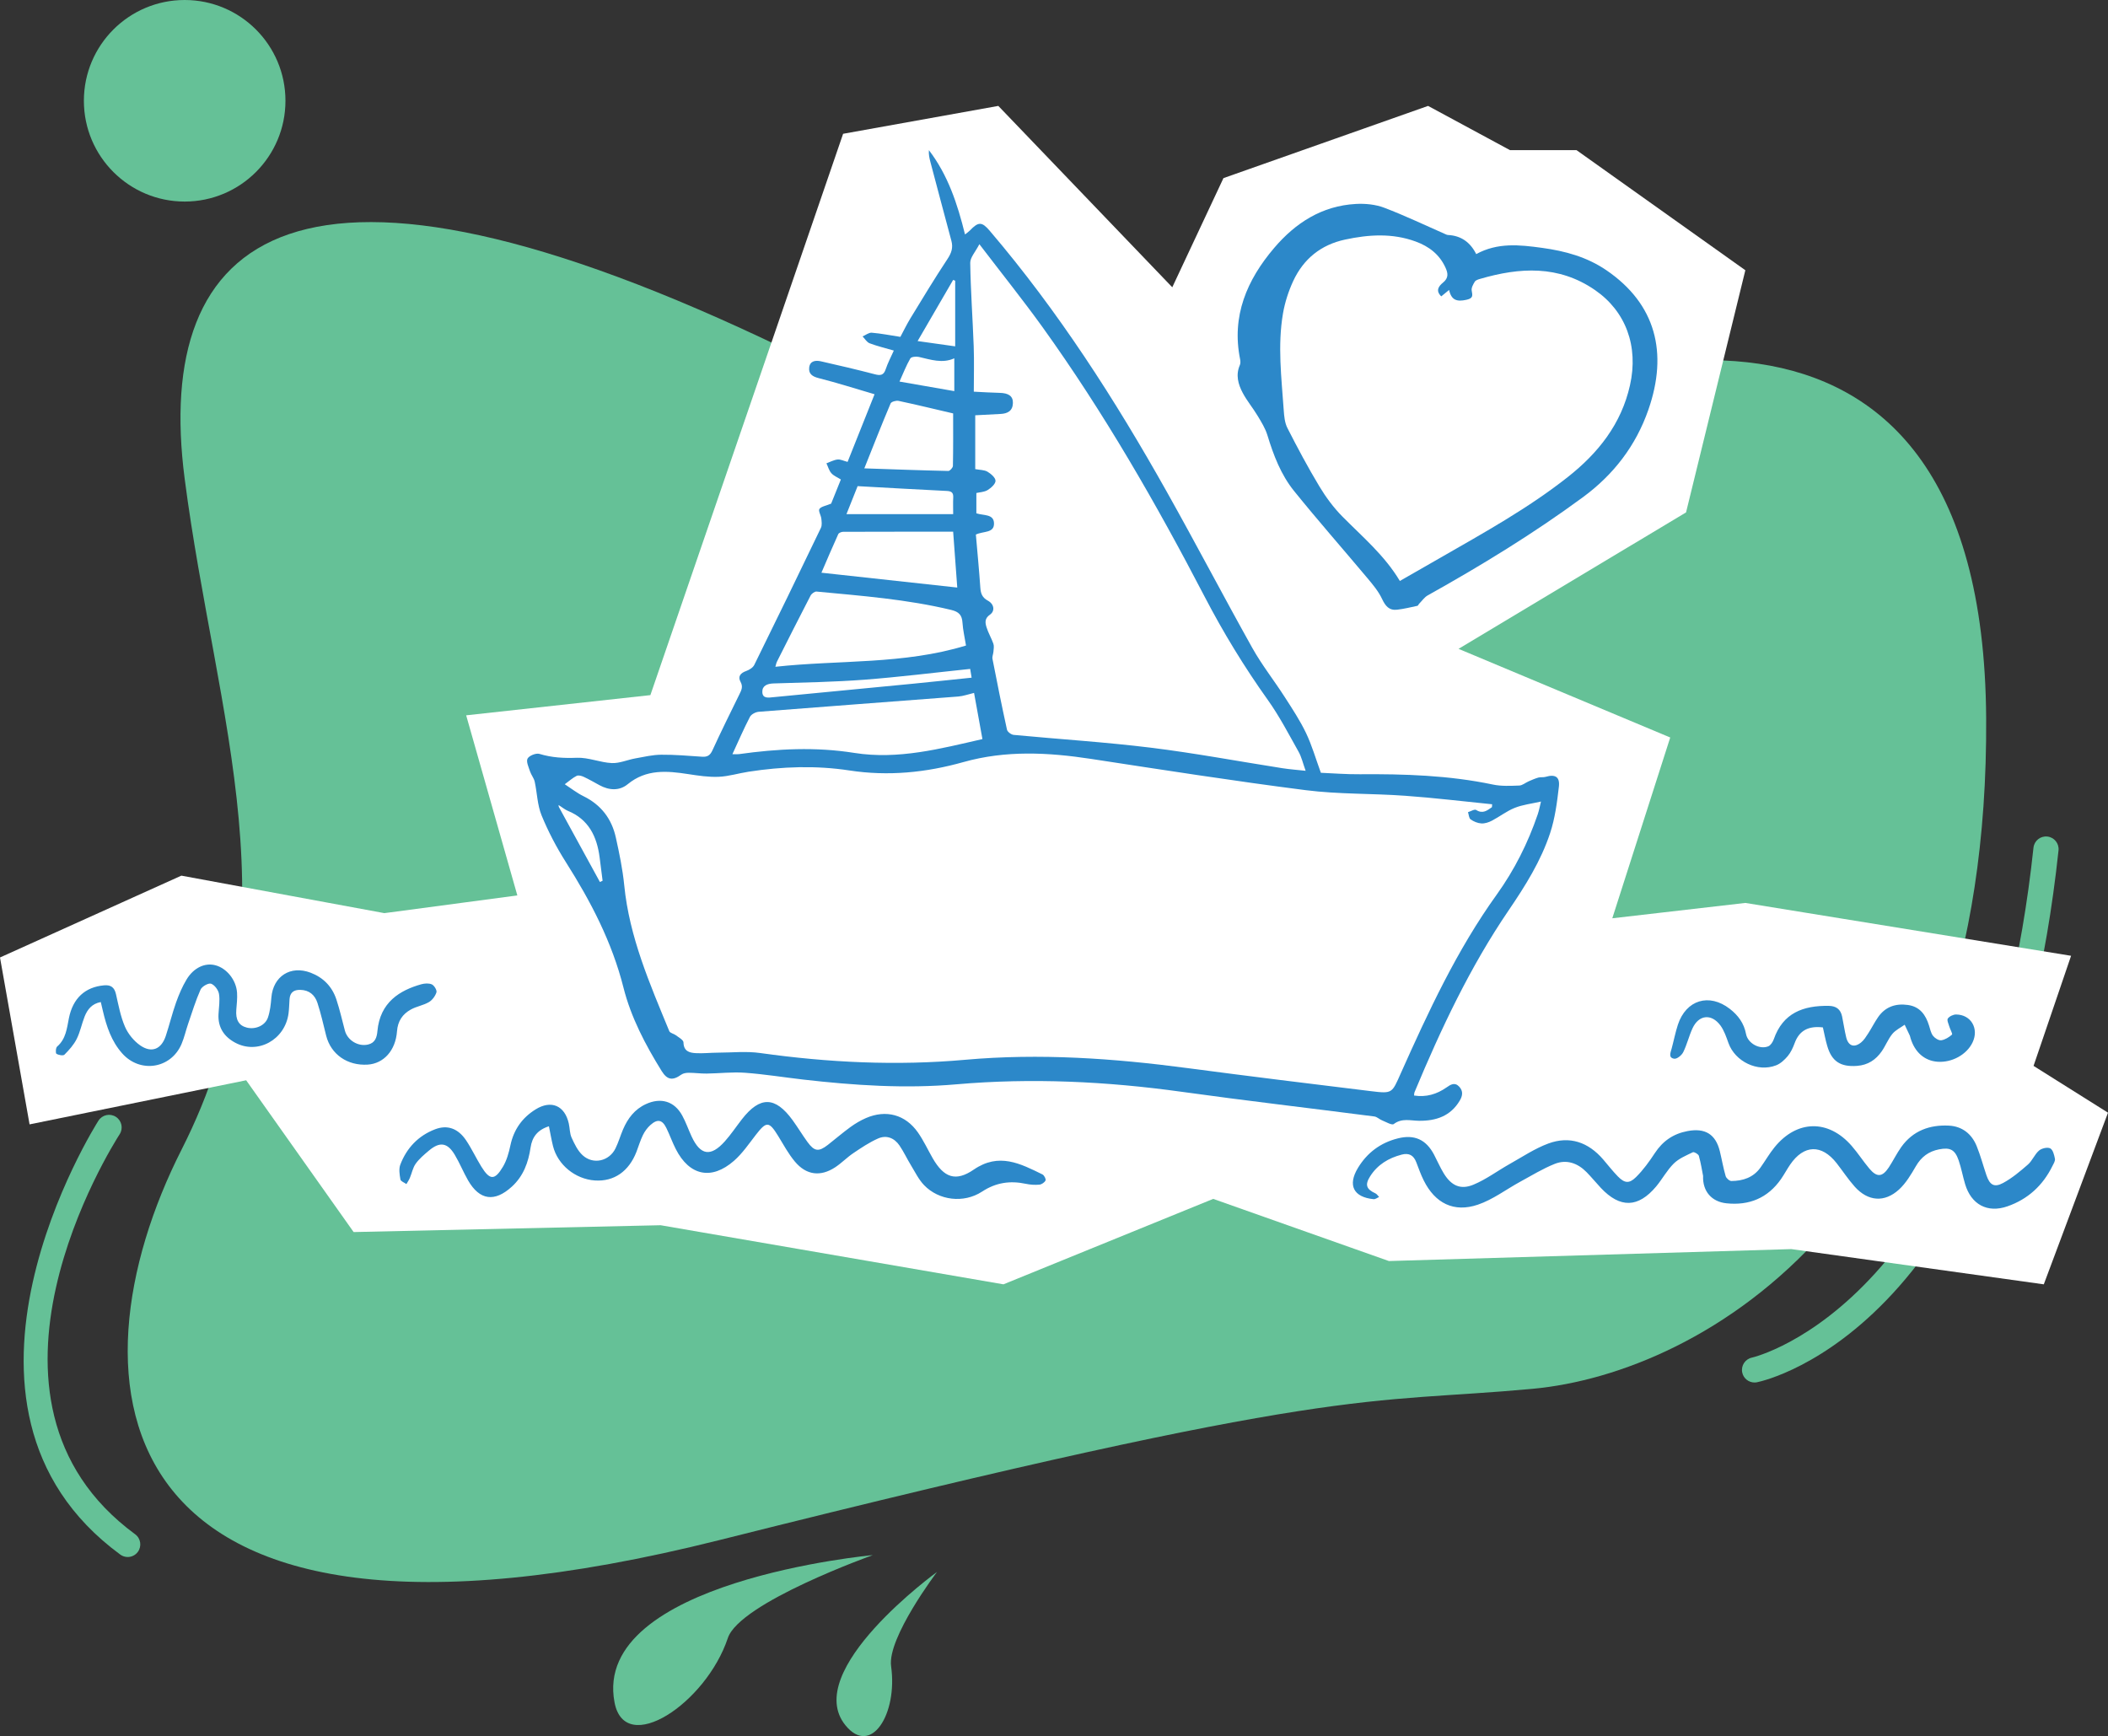 <?xml version="1.0" encoding="utf-8"?>
<!-- Generator: Adobe Illustrator 16.0.0, SVG Export Plug-In . SVG Version: 6.00 Build 0)  -->
<!DOCTYPE svg PUBLIC "-//W3C//DTD SVG 1.1//EN" "http://www.w3.org/Graphics/SVG/1.1/DTD/svg11.dtd">
<svg version="1.1" id="Calque_1" xmlns="http://www.w3.org/2000/svg" xmlns:xlink="http://www.w3.org/1999/xlink" x="0px" y="0px"
	 width="183px" height="150.728px" viewBox="0 0 183 150.728" enable-background="new 0 0 183 150.728" xml:space="preserve">
<rect x="0" y="0" width="183" height="150.728" fill="#333333" stroke="none"/>
<g>
	<g>
		<path fill="#65C197" d="M122.662,38.552c0,0-12.304,12.125-54.409-8.201c-42.722-20.628-54.955-9.844-52.222,11.21
			c2.735,21.052,9.862,38.276-0.263,58.237c-10.126,19.957-7.666,47.564,46.744,33.897c54.408-13.667,55.777-11.753,70.54-13.119
			c14.766-1.366,39.645-15.584,39.371-58.237C172.151,19.687,136.606,30.896,122.662,38.552"/>
		<path fill="#65C197" d="M75.769,135.014c0,0-24.422,2.247-22.421,12.782c0.901,4.761,7.935,0.109,9.837-5.579
			C64.218,139.127,75.769,135.014,75.769,135.014"/>
		<path fill="#65C197" d="M81.345,136.475c0,0-11.824,8.569-7.943,13.323c2.224,2.722,4.54-1,3.957-5.132
			C77.012,142.196,81.345,136.475,81.345,136.475"/>
		<path fill="#65C197" d="M24.781,8.75c0,4.831-3.916,8.749-8.749,8.749c-4.832,0-8.75-3.918-8.75-8.749
			C7.282,3.915,11.2,0,16.032,0C20.865,0,24.781,3.915,24.781,8.75"/>
		<path fill="#65C197" d="M11.085,135.179c-0.225,0-0.452-0.07-0.646-0.213c-17.604-12.927-2.048-37.431-1.888-37.677
			c0.327-0.506,1.004-0.653,1.511-0.324c0.507,0.327,0.654,1.004,0.324,1.512c-0.602,0.934-14.594,23.021,1.347,34.727
			c0.486,0.356,0.592,1.042,0.234,1.529C11.754,135.024,11.422,135.179,11.085,135.179"/>
		<path fill="#65C197" d="M152.315,120.028c-0.509,0-0.964-0.354-1.069-0.872c-0.121-0.59,0.257-1.167,0.847-1.29
			c0.2-0.045,20.213-4.768,24.438-44.268c0.064-0.6,0.597-1.035,1.204-0.97c0.599,0.063,1.034,0.603,0.97,1.204
			c-4.408,41.227-25.28,45.991-26.166,46.173C152.464,120.021,152.388,120.028,152.315,120.028"/>
	</g>
	<g>
		<polygon fill-rule="evenodd" clip-rule="evenodd" fill="#FFFFFF" points="44.912,77.741 40.469,62.104 56.461,60.35 
			73.192,11.616 86.666,9.195 101.768,24.941 106.21,15.465 123.975,9.195 131.083,13.034 136.859,13.034 151.517,23.462 
			146.37,44.485 126.62,56.333 144.996,64.029 139.967,79.725 151.517,78.392 179.795,82.981 176.537,92.54 183,96.603 
			177.426,111.505 155.512,108.447 120.572,109.483 105.321,104.087 87.11,111.505 57.351,106.374 30.699,106.967 21.37,93.788 
			2.567,97.618 0,83.128 15.745,76.023 33.365,79.278 		"/>
		<path fill-rule="evenodd" clip-rule="evenodd" fill="#2C88C9" d="M122.757,95.113c1.054,0.164,1.975-0.114,2.812-0.698
			c0.36-0.255,0.723-0.487,1.108-0.072c0.359,0.382,0.299,0.796,0.042,1.221c-0.802,1.344-2.059,1.756-3.525,1.742
			c-0.741-0.005-1.484-0.256-2.199,0.283c-0.167,0.125-0.679-0.186-1.02-0.322c-0.231-0.09-0.434-0.307-0.668-0.336
			c-5.574-0.721-11.159-1.367-16.725-2.142c-6.5-0.903-13.007-1.219-19.554-0.649c-4.442,0.389-8.872,0.094-13.292-0.412
			c-1.69-0.195-3.372-0.469-5.068-0.592c-1.099-0.082-2.215,0.058-3.324,0.071c-0.514,0.007-1.029-0.069-1.546-0.069
			c-0.221,0-0.48,0.037-0.652,0.16c-0.747,0.535-1.216,0.475-1.707-0.314c-1.409-2.271-2.662-4.656-3.313-7.238
			c-0.999-3.962-2.839-7.486-5.002-10.896c-0.814-1.285-1.532-2.654-2.109-4.062c-0.371-0.903-0.383-1.949-0.596-2.924
			c-0.069-0.311-0.303-0.583-0.405-0.889c-0.12-0.371-0.354-0.854-0.215-1.116c0.14-0.258,0.74-0.497,1.033-0.406
			c1.075,0.328,2.125,0.38,3.247,0.336c1.001-0.039,2.014,0.411,3.03,0.46c0.676,0.031,1.36-0.284,2.049-0.407
			c0.746-0.134,1.497-0.312,2.248-0.318c1.184-0.011,2.363,0.095,3.545,0.174c0.452,0.03,0.692-0.112,0.894-0.55
			c0.749-1.635,1.548-3.247,2.34-4.862c0.179-0.362,0.338-0.661,0.101-1.093c-0.252-0.461-0.003-0.763,0.493-0.938
			c0.267-0.094,0.585-0.293,0.702-0.531c1.952-3.957,3.877-7.926,5.786-11.901c0.105-0.224,0.063-0.537,0.033-0.803
			c-0.033-0.288-0.276-0.665-0.167-0.83c0.146-0.218,0.545-0.267,1.02-0.466c0.223-0.554,0.532-1.321,0.844-2.096
			c-0.303-0.192-0.624-0.316-0.825-0.545c-0.204-0.232-0.29-0.569-0.428-0.86c0.319-0.116,0.635-0.292,0.964-0.329
			c0.25-0.028,0.521,0.115,0.872,0.207c0.769-1.926,1.537-3.856,2.342-5.873c-1.654-0.486-3.241-0.992-4.853-1.4
			c-0.559-0.142-0.883-0.376-0.822-0.919c0.069-0.592,0.564-0.643,1.025-0.539c1.562,0.353,3.121,0.718,4.671,1.123
			c0.489,0.128,0.771,0.092,0.947-0.44c0.174-0.529,0.439-1.028,0.704-1.618c-0.751-0.219-1.441-0.382-2.101-0.632
			c-0.245-0.094-0.41-0.393-0.612-0.596c0.266-0.113,0.54-0.343,0.797-0.322c0.805,0.066,1.606,0.228,2.486,0.361
			c0.276-0.516,0.553-1.089,0.881-1.628c1.053-1.726,2.097-3.456,3.212-5.141c0.344-0.519,0.495-0.975,0.335-1.569
			c-0.616-2.281-1.218-4.568-1.824-6.852c-0.087-0.326-0.159-0.654-0.129-1.021c1.644,2.148,2.477,4.648,3.135,7.319
			c0.183-0.146,0.316-0.232,0.423-0.344c0.739-0.773,1.041-0.773,1.715,0.017c5.965,6.992,10.899,14.687,15.386,22.68
			c2.522,4.492,4.909,9.061,7.423,13.556c0.829,1.479,1.895,2.825,2.811,4.256c0.654,1.015,1.324,2.031,1.845,3.117
			c0.506,1.056,0.832,2.199,1.29,3.456c1.026,0.042,2.202,0.138,3.381,0.127c3.878-0.029,7.738,0.092,11.553,0.894
			c0.739,0.156,1.525,0.114,2.288,0.086c0.276-0.009,0.542-0.248,0.815-0.366c0.277-0.12,0.559-0.245,0.844-0.326
			c0.203-0.054,0.436-0.004,0.634-0.064c0.822-0.242,1.247-0.006,1.148,0.854c-0.157,1.358-0.335,2.746-0.763,4.037
			c-0.802,2.422-2.151,4.573-3.59,6.687c-3.36,4.931-5.884,10.3-8.175,15.79C122.766,94.895,122.771,94.996,122.757,95.113z
			 M48.608,69.968c-0.041-0.025-0.083-0.05-0.125-0.075c0.009,0.054,0.021,0.108,0.03,0.162c1.189,2.174,2.378,4.348,3.567,6.521
			c0.077-0.037,0.156-0.075,0.233-0.111c-0.086-0.677-0.173-1.358-0.26-2.038c-0.237-1.811-0.954-3.293-2.763-4.034
			C49.048,70.292,48.834,70.11,48.608,69.968z M129.519,70.078c0.007-0.084,0.01-0.168,0.016-0.252
			c-2.52-0.251-5.03-0.559-7.552-0.738c-2.872-0.208-5.773-0.124-8.621-0.485c-6.232-0.794-12.443-1.768-18.652-2.717
			c-3.717-0.566-7.395-0.758-11.073,0.277c-3.236,0.91-6.523,1.243-9.882,0.729c-2.922-0.447-5.853-0.344-8.771,0.108
			c-0.868,0.133-1.724,0.405-2.593,0.441c-0.871,0.037-1.759-0.098-2.625-0.231c-1.859-0.288-3.657-0.452-5.275,0.875
			c-0.716,0.589-1.611,0.541-2.446,0.086c-0.453-0.248-0.904-0.509-1.372-0.727c-0.183-0.086-0.458-0.161-0.614-0.084
			c-0.341,0.168-0.633,0.437-1.031,0.727c0.552,0.358,1.057,0.76,1.622,1.037c1.531,0.749,2.456,1.967,2.813,3.596
			c0.303,1.369,0.591,2.752,0.728,4.144c0.443,4.492,2.224,8.561,3.911,12.661c0.069,0.167,0.394,0.218,0.575,0.356
			c0.243,0.188,0.651,0.406,0.656,0.616c0.015,0.767,0.509,0.905,1.063,0.936c0.636,0.036,1.278-0.039,1.918-0.042
			c1.229-0.004,2.48-0.139,3.687,0.033c5.91,0.83,11.841,1.118,17.785,0.586c6.478-0.578,12.905-0.128,19.328,0.725
			c5.3,0.701,10.61,1.354,15.919,2.001c1.854,0.228,1.802,0.17,2.561-1.529c2.405-5.38,4.877-10.722,8.339-15.539
			c1.531-2.132,2.706-4.467,3.556-6.956c0.13-0.38,0.199-0.78,0.286-1.123c-0.813,0.187-1.582,0.271-2.274,0.547
			c-0.699,0.277-1.313,0.764-1.989,1.117c-0.274,0.144-0.615,0.256-0.916,0.236c-0.319-0.02-0.666-0.162-0.928-0.35
			c-0.151-0.106-0.157-0.411-0.229-0.627c0.242-0.072,0.566-0.279,0.706-0.192C128.727,70.687,129.106,70.364,129.519,70.078z
			 M84.717,46.411c0.133,1.539,0.282,3.081,0.389,4.626c0.035,0.507,0.173,0.851,0.656,1.114c0.544,0.294,0.637,0.895,0.175,1.216
			c-0.475,0.33-0.413,0.704-0.295,1.088c0.15,0.493,0.427,0.947,0.597,1.437c0.071,0.205,0.022,0.455,0.004,0.684
			c-0.015,0.21-0.123,0.43-0.084,0.625c0.399,2.052,0.811,4.105,1.26,6.149c0.04,0.188,0.368,0.433,0.579,0.452
			c3.973,0.378,7.959,0.625,11.918,1.113c3.81,0.469,7.591,1.182,11.388,1.776c0.639,0.101,1.284,0.146,2.041,0.229
			c-0.236-0.655-0.354-1.2-0.616-1.662c-0.855-1.521-1.663-3.084-2.675-4.501c-2.038-2.857-3.857-5.841-5.473-8.948
			c-4.213-8.1-8.755-16.003-14.089-23.425c-1.712-2.375-3.545-4.661-5.47-7.184c-0.347,0.673-0.802,1.153-0.794,1.623
			c0.036,2.413,0.213,4.825,0.301,7.236c0.048,1.299,0.009,2.601,0.009,3.945c0.813,0.039,1.522,0.089,2.232,0.103
			c0.782,0.014,1.179,0.28,1.163,0.884c-0.017,0.688-0.468,0.921-1.085,0.948c-0.731,0.032-1.464,0.076-2.185,0.115
			c0,1.583,0,3.123,0,4.675c0.405,0.075,0.785,0.061,1.062,0.223c0.3,0.178,0.698,0.518,0.699,0.79
			c0.002,0.272-0.384,0.621-0.686,0.805c-0.292,0.177-0.688,0.188-0.977,0.255c0,0.641,0,1.219,0,1.764
			c0.626,0.206,1.505,0.043,1.531,0.856C86.323,46.311,85.365,46.093,84.717,46.411z M63.582,65.477
			c0.275,0,0.422,0.017,0.563-0.003c3.336-0.47,6.669-0.64,10.02-0.107c3.824,0.604,7.486-0.37,11.122-1.2
			c-0.249-1.368-0.489-2.694-0.727-4.009c-0.481,0.113-0.925,0.278-1.378,0.314c-5.77,0.445-11.542,0.87-17.311,1.324
			c-0.271,0.021-0.65,0.216-0.766,0.439C64.565,63.274,64.102,64.353,63.582,65.477z M83.861,56.044
			c-0.115-0.718-0.266-1.344-0.305-1.976c-0.042-0.662-0.302-0.95-0.978-1.114c-3.845-0.925-7.774-1.223-11.692-1.595
			c-0.165-0.017-0.433,0.185-0.52,0.353c-0.986,1.899-1.949,3.814-2.913,5.725c-0.06,0.116-0.081,0.25-0.141,0.452
			C72.854,57.284,78.427,57.706,83.861,56.044z M71.31,49.722c4.003,0.437,7.88,0.861,11.792,1.289
			c-0.111-1.51-0.229-3.092-0.357-4.849c-3.207,0-6.379-0.003-9.553,0.009c-0.145,0-0.369,0.093-0.421,0.203
			C72.273,47.465,71.809,48.57,71.31,49.722z M82.744,35.893c-1.623-0.378-3.179-0.757-4.741-1.089
			c-0.213-0.045-0.628,0.074-0.689,0.226c-0.758,1.788-1.467,3.599-2.28,5.633c2.528,0.086,4.909,0.175,7.292,0.226
			c0.137,0.003,0.396-0.284,0.399-0.439C82.756,38.924,82.744,37.398,82.744,35.893z M73.483,44.638c3.116,0,6.159,0,9.264,0
			c0-0.523-0.018-0.986,0.005-1.447c0.02-0.414-0.146-0.548-0.558-0.567c-2.546-0.124-5.095-0.271-7.742-0.417
			C74.175,42.902,73.834,43.761,73.483,44.638z M84.223,58.075c-3.115,0.324-6.137,0.704-9.171,0.936
			c-2.628,0.199-5.271,0.243-7.903,0.325c-0.555,0.019-0.988,0.203-0.97,0.749c0.02,0.591,0.548,0.484,0.97,0.443
			c4.044-0.392,8.091-0.777,12.137-1.171c1.679-0.164,3.353-0.346,5.063-0.521C84.309,58.586,84.249,58.235,84.223,58.075z
			 M82.844,31.109c-1.033,0.468-2.045,0.115-3.073-0.12c-0.236-0.055-0.659-0.014-0.743,0.129c-0.349,0.601-0.601,1.257-0.941,2.009
			c1.649,0.288,3.157,0.552,4.758,0.83C82.844,32.906,82.844,32.028,82.844,31.109z M82.922,24.376
			c-0.061-0.025-0.12-0.05-0.178-0.074c-1.006,1.73-2.012,3.461-3.084,5.309c1.2,0.169,2.207,0.312,3.262,0.459
			C82.922,28.193,82.922,26.284,82.922,24.376z"/>
		<path fill-rule="evenodd" clip-rule="evenodd" fill="#2C88C9" d="M128.154,22.061c1.85-1.014,3.746-0.813,5.713-0.542
			c2.019,0.277,3.898,0.79,5.589,1.944c4.293,2.931,5.364,7.167,3.645,12.106c-1.081,3.115-3.017,5.634-5.668,7.587
			c-4.297,3.163-8.839,5.939-13.491,8.536c-0.296,0.167-0.503,0.485-0.754,0.736c-0.048,0.053-0.081,0.157-0.135,0.168
			c-0.586,0.125-1.17,0.269-1.763,0.338c-0.693,0.082-1.02-0.318-1.31-0.934c-0.306-0.656-0.794-1.237-1.266-1.801
			c-2.121-2.529-4.303-5.007-6.376-7.575c-1.138-1.41-1.783-3.106-2.313-4.844c-0.182-0.595-0.527-1.148-0.853-1.688
			c-0.404-0.676-0.919-1.286-1.287-1.98c-0.397-0.746-0.627-1.556-0.251-2.414c0.061-0.144,0.058-0.341,0.024-0.501
			c-0.761-3.76,0.589-6.891,2.956-9.672c1.854-2.178,4.149-3.657,7.088-3.818c0.816-0.047,1.706,0.041,2.462,0.327
			c1.784,0.675,3.511,1.505,5.258,2.271c0.092,0.039,0.182,0.09,0.275,0.096C126.841,20.457,127.64,21.034,128.154,22.061z
			 M121.524,50.439c1.221-0.698,2.375-1.358,3.528-2.021c3.778-2.172,7.603-4.284,11.042-6.994c2.643-2.082,4.654-4.603,5.408-7.974
			c0.763-3.397-0.371-6.431-3.037-8.268c-3.161-2.177-6.533-1.975-9.989-0.966c-0.163,0.047-0.37,0.116-0.447,0.24
			c-0.141,0.232-0.313,0.536-0.267,0.771c0.084,0.46,0.126,0.672-0.471,0.803c-0.802,0.177-1.295,0.045-1.492-0.857
			c-0.261,0.216-0.461,0.378-0.68,0.557c-0.538-0.517-0.185-0.916,0.153-1.195c0.493-0.402,0.439-0.808,0.216-1.295
			c-0.521-1.155-1.439-1.85-2.595-2.273c-2.018-0.738-4.063-0.609-6.119-0.168c-2.101,0.451-3.61,1.674-4.506,3.596
			c-0.409,0.883-0.719,1.844-0.886,2.801c-0.484,2.798-0.132,5.606,0.061,8.408c0.036,0.529,0.087,1.107,0.325,1.567
			c0.871,1.71,1.778,3.408,2.768,5.054c0.563,0.936,1.23,1.84,1.997,2.617C118.281,46.61,120.201,48.219,121.524,50.439z"/>
		<path fill-rule="evenodd" clip-rule="evenodd" fill="#2C88C9" d="M147.849,102.092c-0.078-0.402-0.186-1.084-0.367-1.741
			c-0.042-0.152-0.413-0.363-0.521-0.314c-0.578,0.279-1.211,0.541-1.657,0.98c-0.59,0.583-0.994,1.346-1.527,1.989
			c-1.564,1.866-3.135,1.901-4.801,0.131c-0.422-0.449-0.811-0.931-1.242-1.37c-0.772-0.787-1.735-1.131-2.765-0.719
			c-1.041,0.415-2.008,1.013-2.996,1.549c-1.227,0.669-2.375,1.551-3.674,1.992c-2.085,0.708-3.719-0.125-4.7-2.1
			c-0.254-0.506-0.443-1.045-0.646-1.574c-0.229-0.603-0.62-0.84-1.269-0.672c-1.145,0.298-2.093,0.87-2.735,1.877
			c-0.477,0.745-0.335,1.126,0.451,1.486c0.13,0.058,0.218,0.211,0.323,0.318c-0.161,0.066-0.326,0.203-0.476,0.188
			c-1.748-0.171-2.271-1.208-1.363-2.711c0.805-1.329,1.965-2.192,3.476-2.569c1.431-0.358,2.445,0.106,3.133,1.416
			c0.287,0.545,0.53,1.117,0.85,1.637c0.649,1.051,1.444,1.437,2.57,0.968c1.101-0.457,2.077-1.194,3.123-1.783
			c1.111-0.623,2.188-1.347,3.369-1.787c1.864-0.691,3.486-0.115,4.775,1.387c0.419,0.487,0.812,0.996,1.257,1.454
			c0.587,0.603,0.988,0.667,1.589,0.072c0.623-0.615,1.149-1.345,1.632-2.081c0.69-1.055,1.615-1.688,2.851-1.917
			c1.514-0.285,2.433,0.273,2.794,1.757c0.175,0.716,0.298,1.447,0.504,2.154c0.051,0.18,0.328,0.426,0.499,0.426
			c1-0.007,1.902-0.3,2.517-1.158c0.416-0.58,0.771-1.207,1.221-1.762c1.937-2.397,4.68-2.453,6.702-0.131
			c0.548,0.628,1.003,1.343,1.542,1.98c0.651,0.773,1.127,0.733,1.688-0.118c0.377-0.577,0.682-1.206,1.079-1.765
			c1.009-1.411,2.459-1.938,4.129-1.855c1.159,0.059,1.988,0.72,2.419,1.788c0.332,0.821,0.559,1.682,0.844,2.522
			c0.286,0.841,0.673,1.087,1.444,0.671c0.783-0.422,1.487-1.017,2.163-1.607c0.38-0.337,0.575-0.88,0.958-1.209
			c0.229-0.196,0.727-0.312,0.97-0.192c0.235,0.117,0.347,0.574,0.41,0.901c0.037,0.188-0.111,0.422-0.21,0.618
			c-0.829,1.697-2.134,2.895-3.911,3.515c-1.739,0.608-3.15-0.159-3.677-1.931c-0.204-0.682-0.329-1.391-0.561-2.063
			c-0.322-0.934-0.744-1.14-1.702-0.952c-0.901,0.176-1.547,0.657-2.014,1.469c-0.416,0.716-0.858,1.465-1.459,2.017
			c-1.263,1.154-2.696,1.034-3.842-0.242c-0.572-0.641-1.048-1.369-1.578-2.048c-1.302-1.659-2.842-1.611-4.033,0.128
			c-0.277,0.406-0.509,0.845-0.789,1.249c-1.153,1.657-2.771,2.317-4.74,2.11C148.611,104.338,147.795,103.447,147.849,102.092z"/>
		<path fill-rule="evenodd" clip-rule="evenodd" fill="#2C88C9" d="M47.653,97.783c-0.99,0.313-1.458,0.933-1.593,1.848
			c-0.193,1.294-0.62,2.478-1.627,3.395c-1.489,1.36-2.795,1.195-3.798-0.545c-0.417-0.725-0.729-1.512-1.159-2.227
			c-0.633-1.058-1.299-1.153-2.235-0.363c-0.414,0.347-0.84,0.706-1.151,1.138c-0.255,0.354-0.336,0.828-0.511,1.239
			c-0.079,0.188-0.196,0.357-0.297,0.533c-0.181-0.13-0.491-0.239-0.52-0.398c-0.075-0.42-0.153-0.911-0.01-1.291
			c0.552-1.442,1.559-2.507,3.017-3.067c1.068-0.408,1.99-0.082,2.689,0.951c0.493,0.733,0.868,1.546,1.335,2.301
			c0.728,1.173,1.156,1.195,1.864,0.006c0.332-0.554,0.517-1.222,0.653-1.866c0.288-1.361,1.021-2.395,2.18-3.116
			c1.36-0.849,2.54-0.336,2.888,1.221c0.093,0.406,0.075,0.858,0.244,1.228c0.249,0.545,0.528,1.137,0.96,1.53
			c0.916,0.839,2.313,0.514,2.853-0.603c0.26-0.529,0.422-1.104,0.655-1.648c0.41-0.953,1.006-1.743,1.985-2.193
			c1.297-0.595,2.47-0.252,3.151,0.994c0.319,0.581,0.534,1.218,0.815,1.819c0.763,1.643,1.66,1.787,2.876,0.43
			c0.542-0.606,0.994-1.287,1.494-1.931c1.566-2.009,2.889-1.988,4.396,0.084c0.448,0.618,0.842,1.274,1.291,1.894
			c0.602,0.827,0.97,0.873,1.767,0.254c0.662-0.518,1.297-1.066,1.975-1.559c0.416-0.301,0.869-0.569,1.339-0.773
			c1.743-0.751,3.416-0.304,4.506,1.248c0.492,0.7,0.855,1.493,1.285,2.242c0.972,1.682,1.99,2.069,3.573,0.98
			c2.176-1.489,4.035-0.518,5.954,0.425c0.15,0.072,0.32,0.402,0.268,0.521c-0.078,0.174-0.338,0.349-0.534,0.366
			c-0.388,0.036-0.793,0.009-1.176-0.072c-1.366-0.29-2.593-0.115-3.803,0.678c-1.591,1.041-3.755,0.768-5.031-0.563
			c-0.467-0.486-0.776-1.13-1.134-1.716c-0.346-0.565-0.626-1.174-0.998-1.722c-0.452-0.667-1.143-0.936-1.877-0.606
			c-0.752,0.335-1.452,0.806-2.14,1.27c-0.55,0.372-1.018,0.863-1.571,1.226c-1.275,0.835-2.509,0.683-3.494-0.496
			c-0.563-0.672-0.988-1.465-1.45-2.219c-0.796-1.293-1.015-1.299-1.944-0.101c-0.603,0.779-1.167,1.614-1.897,2.252
			c-1.956,1.712-3.872,1.293-5.051-1.022c-0.302-0.59-0.521-1.223-0.813-1.819c-0.355-0.732-0.774-0.818-1.389-0.267
			c-0.266,0.236-0.494,0.554-0.65,0.873c-0.227,0.464-0.373,0.966-0.559,1.449c-0.661,1.708-1.955,2.602-3.606,2.492
			c-1.708-0.113-3.232-1.357-3.641-2.986C47.871,98.949,47.778,98.396,47.653,97.783z"/>
		<path fill-rule="evenodd" clip-rule="evenodd" fill="#2E89C8" d="M8.75,86.997c-0.772,0.143-1.159,0.645-1.403,1.256
			c-0.255,0.641-0.382,1.336-0.688,1.946c-0.255,0.509-0.658,0.96-1.064,1.366c-0.11,0.111-0.509,0.039-0.695-0.076
			c-0.086-0.056-0.064-0.521,0.058-0.626c0.767-0.661,0.847-1.576,1.025-2.47c0.344-1.721,1.4-2.695,3.036-2.846
			c0.598-0.057,0.911,0.164,1.048,0.76c0.22,0.96,0.398,1.945,0.785,2.838c0.269,0.62,0.766,1.229,1.319,1.615
			c0.996,0.692,1.841,0.334,2.223-0.827c0.316-0.959,0.554-1.945,0.89-2.896c0.247-0.689,0.539-1.382,0.917-2.006
			c0.619-1.021,1.589-1.457,2.474-1.234c0.992,0.248,1.833,1.276,1.904,2.392c0.032,0.488-0.026,0.985-0.065,1.476
			c-0.071,0.868,0.218,1.377,0.911,1.55c0.738,0.188,1.595-0.167,1.836-0.876c0.187-0.549,0.25-1.149,0.298-1.736
			c0.153-1.846,1.664-2.818,3.407-2.153c1.101,0.419,1.866,1.204,2.235,2.318c0.292,0.886,0.5,1.799,0.739,2.704
			c0.225,0.848,1.145,1.408,1.999,1.217c0.629-0.141,0.775-0.619,0.825-1.164c0.228-2.521,1.956-3.548,3.802-4.07
			c0.292-0.081,0.671-0.107,0.93,0.012c0.206,0.1,0.451,0.508,0.394,0.686c-0.105,0.329-0.366,0.682-0.66,0.852
			c-0.48,0.281-1.071,0.367-1.559,0.639c-0.724,0.397-1.14,1.004-1.206,1.895c-0.124,1.677-1.161,2.797-2.538,2.89
			c-1.765,0.114-3.202-0.89-3.612-2.515c-0.239-0.953-0.454-1.916-0.759-2.851c-0.221-0.676-0.71-1.108-1.486-1.123
			c-0.566-0.011-0.891,0.225-0.934,0.802c-0.031,0.419-0.032,0.841-0.089,1.256c-0.312,2.285-2.677,3.583-4.635,2.524
			c-0.963-0.52-1.503-1.326-1.443-2.464c0.029-0.592,0.137-1.196,0.042-1.768c-0.056-0.339-0.386-0.783-0.691-0.887
			c-0.233-0.075-0.788,0.242-0.908,0.51c-0.429,0.965-0.738,1.979-1.081,2.979c-0.2,0.579-0.331,1.188-0.572,1.752
			c-0.918,2.143-3.596,2.562-5.153,0.808c-0.929-1.045-1.356-2.33-1.669-3.662C8.87,87.53,8.814,87.273,8.75,86.997z"/>
		<path fill-rule="evenodd" clip-rule="evenodd" fill="#2E89C8" d="M158.249,89.2c-1.232-0.146-2.05,0.247-2.459,1.385
			c-0.145,0.391-0.329,0.789-0.591,1.103c-0.274,0.325-0.624,0.656-1.013,0.804c-1.604,0.624-3.559-0.329-4.135-1.936
			c-0.189-0.529-0.376-1.089-0.701-1.531c-0.787-1.053-1.882-0.922-2.424,0.264c-0.308,0.672-0.476,1.404-0.802,2.062
			c-0.129,0.265-0.539,0.599-0.774,0.567c-0.539-0.075-0.327-0.525-0.231-0.881c0.187-0.691,0.323-1.396,0.542-2.072
			c0.712-2.157,2.716-2.767,4.509-1.375c0.72,0.557,1.232,1.248,1.407,2.182c0.152,0.806,1.178,1.377,1.932,1.068
			c0.207-0.084,0.389-0.373,0.474-0.606c0.795-2.297,2.566-2.94,4.778-2.905c0.643,0.01,1.024,0.299,1.154,0.913
			c0.126,0.603,0.211,1.216,0.356,1.813c0.183,0.755,0.688,0.939,1.295,0.45c0.259-0.209,0.443-0.52,0.63-0.805
			c0.292-0.453,0.535-0.944,0.844-1.389c0.624-0.904,1.519-1.207,2.582-1.061c1.05,0.145,1.553,0.857,1.842,1.79
			c0.097,0.305,0.159,0.646,0.343,0.886c0.157,0.204,0.489,0.419,0.712,0.391c0.334-0.047,0.678-0.263,0.937-0.492
			c0.069-0.063-0.153-0.443-0.226-0.684c-0.068-0.237-0.232-0.566-0.137-0.709c0.134-0.195,0.475-0.355,0.721-0.354
			c1.296,0.012,1.995,1.221,1.433,2.414c-0.505,1.07-1.794,1.781-3.054,1.688c-1.123-0.086-1.967-0.823-2.338-2.056
			c-0.023-0.07-0.03-0.147-0.06-0.212c-0.149-0.316-0.299-0.629-0.446-0.945c-0.365,0.261-0.796,0.464-1.07,0.797
			c-0.371,0.452-0.584,1.023-0.922,1.509c-0.515,0.745-1.206,1.198-2.146,1.267c-1.423,0.107-2.199-0.385-2.588-1.742
			C158.471,90.28,158.375,89.747,158.249,89.2z"/>
	</g>
</g>
</svg>
